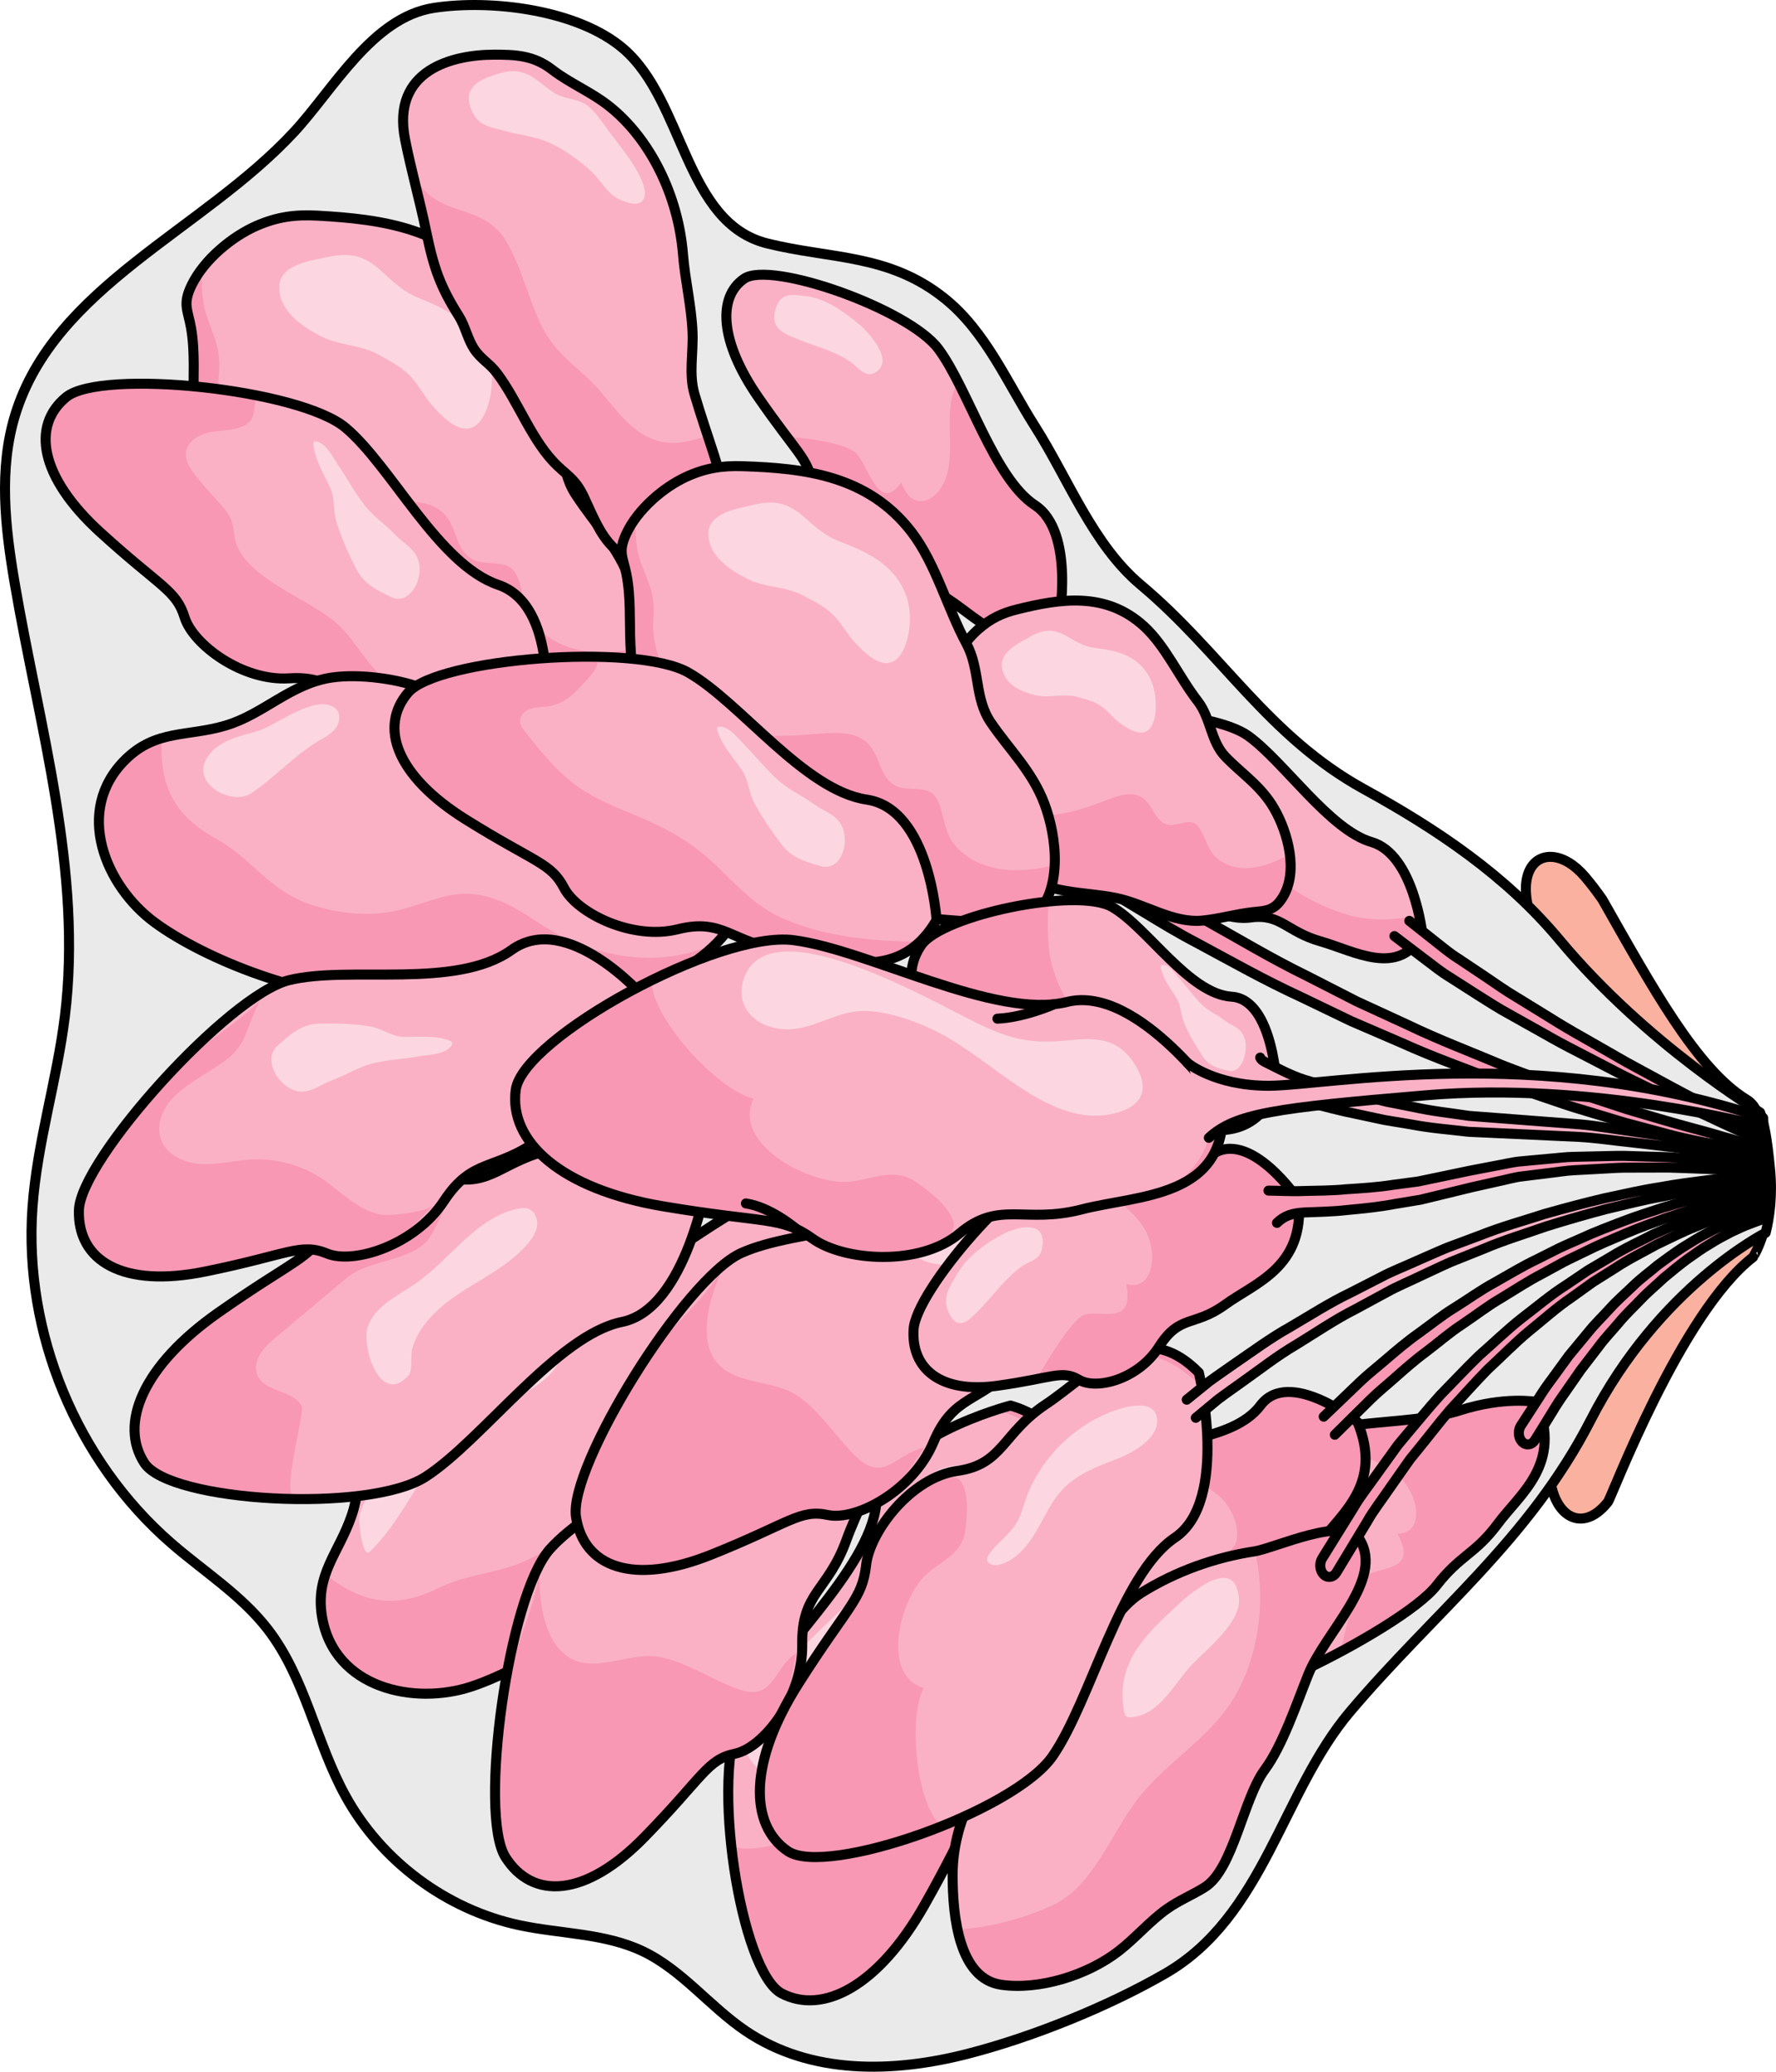 <?xml version="1.0" encoding="utf-8"?>
<!-- Generator: Adobe Illustrator 22.0.0, SVG Export Plug-In . SVG Version: 6.00 Build 0)  -->
<svg version="1.1" id="Layer_1" xmlns="http://www.w3.org/2000/svg" xmlns:xlink="http://www.w3.org/1999/xlink" x="0px" y="0px"
	 width="177.528px" height="207.04px" viewBox="0 0 177.528 207.04" enable-background="new 0 0 177.528 207.04"
	 xml:space="preserve">
<g>
	<g>
		<g>
			<path fill="#FAB1A0" stroke="#000000" stroke-linecap="round" stroke-linejoin="round" stroke-miterlimit="10" d="
				M174.551,109.864c-4.964-3.06-9.439-11.284-14.382-19.98c-0.557-0.791-1.134-1.559-1.748-2.278
				c-4.145-4.847-9.695-0.509-2.197,10.083c7.498,10.591,19.691,14.274,19.691,14.274l0,0
				C175.541,110.643,175.107,110.206,174.551,109.864z"/>
			<path fill="#FAB1A0" stroke="#000000" stroke-linecap="round" stroke-linejoin="round" stroke-miterlimit="10" d="
				M176.265,123.201c0,0-12.06,3.257-18.425,13.955c-6.365,10.697-1.136,18.074,2.895,12.93c0.361-0.463,7.267-18.879,14.504-24.455
				C175.238,125.63,175.796,124.764,176.265,123.201L176.265,123.201z"/>
		</g>
	</g>
	<path fill="#EAEAEA" stroke="#000000" stroke-linecap="round" stroke-linejoin="round" stroke-miterlimit="10" d="M43.355,0.791
		c-6.132,0.946-10.023,8.144-13.949,12.382C20.269,23.035,5.449,28.618,1.513,41.474c-1.652,5.398-0.999,11.211-0.049,16.776
		c2.456,14.391,6.808,28.826,5.021,43.315c-0.792,6.421-2.782,12.671-3.24,19.124c-0.888,12.507,4.405,25.304,13.868,33.529
		c3.264,2.837,7.018,5.191,9.66,8.615c3.749,4.861,4.799,11.262,7.755,16.641c3.581,6.515,10.08,11.353,17.348,12.916
		c4.144,0.891,8.57,0.791,12.394,2.62c3.916,1.872,6.67,5.519,10.264,7.953c6.53,4.424,14.824,4.18,22.175,2.293
		c6.45-1.657,14.009-4.7,19.766-8.024c9.898-5.714,11.633-18.081,18.471-26.167c8.409-9.941,17.942-17.202,24.061-29.152
		c6.845-13.368,17.474-18.704,17.487-18.712c0.385-1.519,0.697-3.698,0.438-6.391c-0.296-3.077-0.608-4.702-0.993-5.64
		c-0.009-0.006-11.255-6.689-20.058-17.252c-5.36-6.432-12.267-11.051-19.536-15.053c-9.605-5.289-14.185-13.595-22.305-20.404
		c-4.806-4.03-7.215-10.546-10.587-15.849c-2.769-4.354-4.91-9.468-9.005-12.766c-5.577-4.491-11.41-3.94-17.74-5.514
		c-8.291-2.062-8.279-14.181-14.379-19.449C57.82,0.989,49.109-0.097,43.355,0.791z"/>
	<g>
		<g>
			<path fill="#FAB1C6" d="M101.011,140.465c0,0-12.743,3.305-13.425,9.873c-0.681,6.565-10.411,15.031-13.514,21.027
				c-3.11,5.989-0.069,25.669,4.055,27.847c4.136,2.176,9.702-0.745,14.267-8.799c4.565-8.051,4.433-9.606,7.272-11.541
				c2.829-1.93,5.63-8.148,4.032-12.485c-1.595-4.336,1.214-5.72,1.721-10.955C105.927,150.197,108.961,142.799,101.011,140.465z"/>
			<path fill="#FCD7E2" d="M86.383,158.748c-3.73,3.549-16.169,14.036-10.381,18.13c1.928,1.359,4.241,0.37,5.267-2.056
				c0.948-2.281,0.046-4.728,0.821-7.02c0.72-2.156,2.792-4.645,4.706-6.277c4.092-3.467,10.765-6.118,11.545-11.516
				c0.326-2.311-0.469-4.043-3.349-3.474c-2.87,0.574-3.544,2.543-4.088,4.651C90.075,154.406,89.299,155.975,86.383,158.748z"/>
			<g>
				<path fill="#F898B4" d="M102.649,166.575c-0.059-0.012-0.118-0.022-0.18-0.024c-1.434-0.058-3.212,1.105-4.377,1.916
					c-2.046,1.421-1.533,3.856-2.144,5.804c-1.078,3.422-6.761,8.444-9.808,5.283c-1.926,2.832-9.967,6.115-13.004,4.939
					c0.341,3.996,1.015,12.625,4.992,14.72c4.136,2.176,9.702-0.745,14.267-8.799c4.565-8.051,4.433-9.606,7.272-11.541
					c0.772-0.525,1.699-1.261,2.128-2.02c0.431-0.764,1.15-1.635,1.455-2.431c0.243-0.635,0.39-1.262,0.58-1.884
					c0.187-0.603,0.346-1.174,0.436-1.77c0.078-0.508,0.055-0.941,0.03-1.44C104.252,168.489,103.664,166.793,102.649,166.575z"/>
				<path fill="#F898B4" d="M101.011,140.465c0,0-0.577,0.153-1.48,0.443c0.532,0.144,1.083,0.304,1.601,0.521
					c2.552,1.064,3.703,2.256,4.769,4.521c0.187,0.397,0.349,0.791,0.493,1.187C106.29,144.226,105.116,141.668,101.011,140.465z"/>
			</g>
			<path fill="none" stroke="#000000" stroke-linecap="round" stroke-linejoin="round" stroke-miterlimit="10" d="M101.011,140.465
				c0,0-12.743,3.305-13.425,9.873c-0.681,6.565-10.411,15.031-13.514,21.027c-3.11,5.989-0.069,25.669,4.055,27.847
				c4.136,2.176,9.702-0.745,14.267-8.799c4.565-8.051,4.433-9.606,7.272-11.541c2.829-1.93,5.63-8.148,4.032-12.485
				c-1.595-4.336,1.214-5.72,1.721-10.955C105.927,150.197,108.961,142.799,101.011,140.465z"/>
		</g>
		<g>
			<path fill="#FAB1C6" d="M79.731,135.569c-1.871,3.752-5.62,5.707-8.061,8.904c-2.219,2.911-3.254,6.84-5.347,9.939
				c-4.053,6.016-13.07,12.084-19.159,14.122c-5.757,1.925-13.779,0.2-14.977-6.973c-0.71-4.235,1.694-6.354,2.972-10.131
				c1.278-3.776,0.319-7.711,2.178-11.433c1.271-2.532,4.104-5.574,6.333-6.955c3.674-2.272,7.658-2.401,11.49-2.744
				c7.092-0.635,13.351-6.651,19.9-10.12C82.932,116.019,82.271,130.477,79.731,135.569z"/>
			<path fill="#F898B4" d="M32.187,161.561c-0.275-1.654-0.073-2.983,0.345-4.219c3.193,2.526,6.536,3.709,11.247,1.387
				c3.565-1.757,6.966-1.381,10.416-3.645c2.061-1.355,4.237-3.634,5.462-5.989c1.677-3.215,1.487-6.467,4.207-8.945
				c2.651-2.415,5.895-2.802,8.76-4.583c4.243-2.643,7.73-6.673,8.544-11.865c0.724,3.795-0.082,9.152-1.436,11.867
				c-1.871,3.752-5.62,5.707-8.061,8.904c-2.219,2.911-3.254,6.84-5.347,9.939c-4.053,6.016-13.07,12.084-19.159,14.122
				C41.407,170.459,33.385,168.734,32.187,161.561z"/>
			<path fill="#FCD7E2" d="M44.599,144.49c2.934-3.37,6.009-3.866,9.255-6.177c2.728-1.941,3.148-4.441,0.008-4.731
				c-2.081-0.185-4.131,1.157-5.916,2.694c-3.421,2.953-6.606,6.446-9.246,10.31c-0.959,1.399-2.487,3.315-2.78,5.032
				c-0.071,0.425,0.286,4.194,1.061,3.445C40.154,151.957,41.742,147.771,44.599,144.49z"/>
			<path fill="none" stroke="#000000" stroke-linecap="round" stroke-linejoin="round" stroke-miterlimit="10" d="M79.731,135.569
				c-1.871,3.752-5.62,5.707-8.061,8.904c-2.219,2.911-3.254,6.84-5.347,9.939c-4.053,6.016-13.07,12.084-19.159,14.122
				c-5.757,1.925-13.779,0.2-14.977-6.973c-0.71-4.235,1.694-6.354,2.972-10.131c1.278-3.776,0.319-7.711,2.178-11.433
				c1.271-2.532,4.104-5.574,6.333-6.955c3.674-2.272,7.658-2.401,11.49-2.744c7.092-0.635,13.351-6.651,19.9-10.12
				C82.932,116.019,82.271,130.477,79.731,135.569z"/>
		</g>
		<g>
			<path fill="#FAB1C6" d="M85.21,136.244c0,0-11.172-2.895-13.532,3.546c-2.368,6.446-12.55,10.378-16.708,15.024
				c-4.162,4.656-7.159,26.489-4.451,30.781c2.723,4.294,8.017,4.036,13.915-2.019c5.913-6.052,6.233-7.73,9.051-8.323
				c2.815-0.587,6.788-5.626,6.704-10.899c-0.084-5.263,2.565-5.303,4.424-10.467C86.474,148.732,90.96,142.594,85.21,136.244z"/>
			<path fill="#F898B4" d="M79.577,165.221c-2.328,1.524-2.185,4.862-5.8,3.586c-2.695-0.957-5.227-2.789-8.036-3.243
				c-3.243-0.515-7.162,2.318-9.875-0.797c-1.802-2.071-2.079-5.938-1.915-8.506c-0.308,4.815-3.039,8.95-3.75,13.824
				c-0.583,4.028-2.16,11.604,0.315,15.51c2.723,4.294,8.017,4.036,13.915-2.019c5.913-6.052,6.233-7.73,9.051-8.323
				C78.103,174.281,78.844,169.211,79.577,165.221z"/>
			<path fill="#FCD7E2" d="M68.697,148.514c0.206-0.085,0.416-0.168,0.631-0.244c1.041-0.361,2.305,0.001,3.411-0.223
				c1.635-0.337,3.402-0.972,4.932-1.624c1.534-0.657,2.236-2.027,2.99-3.505c0.757-1.493-0.632-2.929-1.977-3.38
				c-1.667-0.561-2.56,0.096-3.547,1.296c-0.546,0.658-1.266,1.215-1.845,1.859c-0.621,0.676-1.24,1.364-1.973,1.906
				c-1.303,0.956-2.903,1.652-4.287,2.495c-0.741,0.446-2.117,1.006-2.474,1.912c-0.274,0.711,0.188,0.637,0.74,0.585
				C66.517,149.466,67.592,148.958,68.697,148.514z"/>
			<path fill="none" stroke="#000000" stroke-linecap="round" stroke-linejoin="round" stroke-miterlimit="10" d="M85.21,136.244
				c0,0-11.172-2.895-13.532,3.546c-2.368,6.446-12.55,10.378-16.708,15.024c-4.162,4.656-7.159,26.489-4.451,30.781
				c2.723,4.294,8.017,4.036,13.915-2.019c5.913-6.052,6.233-7.73,9.051-8.323c2.815-0.587,6.788-5.626,6.704-10.899
				c-0.084-5.263,2.565-5.303,4.424-10.467C86.474,148.732,90.96,142.594,85.21,136.244z"/>
		</g>
		<g>
			<path fill="#FAB1C6" d="M61.726,70.128c-0.194,0.171-0.4,0.337-0.628,0.493c-1.351,0.9-2.677,0.478-4.12,0.226
				c-2.484-0.448-4.994-0.468-7.476-0.95c-4.356-0.845-7.827-4.594-11.862-6.542c-4.387-2.122-9.499-3.204-12.992-7.129
				c-3.917-4.401-5.158-9.751-5.293-16.019c-0.053-2.458,0.164-4.989-0.255-7.41c-0.315-1.83-0.875-2.38,0.051-4.292
				c1.272-2.616,4.103-4.894,6.493-5.938c2.096-0.914,3.892-1.133,6.073-1.018c6.47,0.359,13.271,1.228,17.802,7.381
				c2.529,3.447,3.619,8.157,5.595,12.022c1.422,2.801,0.702,5.801,2.399,8.427c1.911,2.957,4.303,5.292,5.528,8.798
				C64.313,61.8,64.774,67.389,61.726,70.128z"/>
			<path fill="#F898B4" d="M24.649,56.226c-3.917-4.401-5.158-9.751-5.293-16.019c-0.053-2.458,0.164-4.989-0.255-7.41
				c-0.315-1.83-0.875-2.38,0.051-4.292c0.252-0.509,0.601-0.992,0.957-1.475c0.065,1.474,0.052,3.017,0.528,4.453
				c0.881,2.671,1.491,3.368,1.217,6.21c-0.439,4.529,2.937,9.442,6.537,11.317c3.08,1.6,7.394,1.377,10.704,1.191
				c1.834-0.102,4.06-0.255,5.4,1.258c1.196,1.364,1.019,3.28,2.559,4.333c1.244,0.856,3.305,0.058,4.285,1.228
				c0.974,1.164,0.817,3.645,1.915,5.13c2.415,3.255,7.008,3.494,10.725,2.55c-0.135,2.112-0.777,4.105-2.252,5.43
				c-0.194,0.171-0.4,0.337-0.628,0.493c-1.351,0.9-2.677,0.478-4.12,0.226c-2.484-0.448-4.994-0.468-7.476-0.95
				c-4.356-0.845-7.827-4.594-11.862-6.542C33.254,61.233,28.141,60.151,24.649,56.226z"/>
			<path fill="none" stroke="#000000" stroke-linecap="round" stroke-linejoin="round" stroke-miterlimit="10" d="M61.726,70.128
				c-0.194,0.171-0.4,0.337-0.628,0.493c-1.351,0.9-2.677,0.478-4.12,0.226c-2.484-0.448-4.994-0.468-7.476-0.95
				c-4.356-0.845-7.827-4.594-11.862-6.542c-4.387-2.122-9.499-3.204-12.992-7.129c-3.917-4.401-5.158-9.751-5.293-16.019
				c-0.053-2.458,0.164-4.989-0.255-7.41c-0.315-1.83-0.875-2.38,0.051-4.292c1.272-2.616,4.103-4.894,6.493-5.938
				c2.096-0.914,3.892-1.133,6.073-1.018c6.47,0.359,13.271,1.228,17.802,7.381c2.529,3.447,3.619,8.157,5.595,12.022
				c1.422,2.801,0.702,5.801,2.399,8.427c1.911,2.957,4.303,5.292,5.528,8.798C64.313,61.8,64.774,67.389,61.726,70.128z"/>
			<path fill="#FCD7E2" d="M37.926,35.487c1.201,0.677,2.386,1.262,3.334,2.374c0.67,0.779,1.165,1.725,1.828,2.512
				c0.852,1.008,2.278,2.525,3.59,2.459c1.317-0.067,1.984-1.681,2.271-2.978c0.799-3.529-0.651-6.355-3.253-8.131
				c-1.21-0.828-2.567-1.426-3.888-1.963c-1.443-0.581-2.433-1.518-3.62-2.612c-1.748-1.618-3.171-1.951-5.462-1.453
				c-1.497,0.323-4.721,0.697-4.804,2.877c-0.093,2.518,2.323,4.057,4.011,4.961C33.876,34.578,35.945,34.369,37.926,35.487z"/>
		</g>
		<g>
			<path fill="#FAB1C6" d="M70.715,117.795c0,0-2.064,13.002-8.536,14.312c-6.469,1.31-13.96,11.808-19.63,15.474
				c-5.662,3.672-25.543,2.538-28.108-1.358c-2.564-3.907-0.192-9.728,7.385-15.047c7.575-5.319,9.135-5.337,10.788-8.348
				c1.649-3.002,7.569-6.388,12.039-5.214c4.47,1.17,5.577-1.759,10.739-2.767C60.555,113.838,67.627,110.106,70.715,117.795z"/>
			<path fill="#FCD7E2" d="M36.783,132.524c0.74-2.032,2.966-3.011,4.744-4.241c3.488-2.413,5.994-6.531,10.13-7.471
				c0.375-0.085,0.776-0.14,1.139-0.011c0.64,0.227,0.97,0.986,0.894,1.661c-0.076,0.674-0.47,1.27-0.907,1.79
				c-1.928,2.294-4.775,3.561-7.245,5.258c-1.848,1.269-3.709,3.046-4.337,5.27c-0.187,0.662,0.071,2.193-0.355,2.666
				C37.98,140.63,36.072,134.478,36.783,132.524z"/>
			<g>
				<path fill="#F898B4" d="M44.569,118.676c0.017,0.058,0.034,0.115,0.041,0.177c0.196,1.422-0.79,3.304-1.486,4.541
					c-1.534,2.739-6.109,2.331-8.448,4.297c-2.358,1.982-4.716,3.964-7.074,5.946c-0.593,0.498-1.197,1.009-1.597,1.672
					c-0.4,0.663-0.567,1.518-0.234,2.217c0.777,1.633,3.52,1.381,4.372,2.977c0.379,0.71-2.219,9.293-0.572,9.274
					c-4.011,0.045-12.663,0.204-15.131-3.553c-2.564-3.907-0.192-9.728,7.385-15.047c7.575-5.319,9.135-5.337,10.788-8.348
					c0.448-0.818,1.092-1.813,1.806-2.313c0.719-0.502,1.517-1.302,2.28-1.682c0.609-0.303,1.219-0.51,1.82-0.758
					c0.582-0.244,1.135-0.458,1.72-0.604c0.499-0.126,0.932-0.146,1.43-0.168C42.509,117.264,44.254,117.687,44.569,118.676z"/>
				<path fill="#F898B4" d="M70.715,117.795c0,0-0.096,0.589-0.299,1.516c-0.194-0.516-0.407-1.049-0.673-1.544
					c-1.305-2.438-2.602-3.469-4.959-4.312c-0.413-0.148-0.821-0.272-1.229-0.376C66.464,112.902,69.123,113.825,70.715,117.795z"/>
			</g>
			<path fill="none" stroke="#000000" stroke-linecap="round" stroke-linejoin="round" stroke-miterlimit="10" d="M70.715,117.795
				c0,0-2.064,13.002-8.536,14.312c-6.469,1.31-13.96,11.808-19.63,15.474c-5.662,3.672-25.543,2.538-28.108-1.358
				c-2.564-3.907-0.192-9.728,7.385-15.047c7.575-5.319,9.135-5.337,10.788-8.348c1.649-3.002,7.569-6.388,12.039-5.214
				c4.47,1.17,5.577-1.759,10.739-2.767C60.555,113.838,67.627,110.106,70.715,117.795z"/>
		</g>
		<g>
			<path fill="#FAB1C6" d="M54.501,71.535c0,0,1.315-11.037-4.694-13.086c-6.005-2.046-10.658-11.835-15.27-15.706
				c-4.615-3.876-24.386-5.904-27.902-3.072c-3.513,2.839-2.68,7.994,3.38,13.518c6.058,5.524,7.585,5.767,8.436,8.503
				c0.84,2.718,5.777,6.402,10.452,6.099c4.688-0.301,5.025,2.284,9.821,3.887C43.529,73.283,49.501,77.419,54.501,71.535z"/>
			<path fill="#F898B4" d="M52.462,73.371c-4.637-0.908-9.269-2.156-13.188-4.845c-2.084-1.43-3.162-3.505-4.752-5.363
				c-1.624-1.897-4.605-3.217-6.727-4.588c-1.855-1.199-3.868-2.617-4.325-4.778c-0.116-0.548-0.123-1.118-0.291-1.652
				c-0.266-0.843-0.904-1.507-1.504-2.156c-0.724-0.784-1.421-1.595-2.088-2.428c-0.554-0.693-1.117-1.507-0.994-2.385
				c0.139-0.986,1.111-1.652,2.075-1.901c0.964-0.249,1.984-0.209,2.949-0.452c2.17-0.546,1.594-1.69,2.028-3.299
				c-3.764-0.78-7.668-1.172-11.512-1.173c-2.22,0-5.643-0.177-7.5,1.324c-3.513,2.839-2.68,7.994,3.38,13.518
				c6.058,5.524,7.585,5.767,8.436,8.503c0.84,2.718,5.777,6.402,10.452,6.099c4.688-0.301,5.025,2.284,9.821,3.887
				C42.889,73.076,47.934,76.357,52.462,73.371z"/>
			<path fill="#FCD7E2" d="M32.749,48.205c0.1,0.202,0.193,0.403,0.288,0.611c0.444,0.997,0.26,2.253,0.587,3.322
				c0.484,1.582,1.251,3.281,2.007,4.754c0.763,1.471,2.057,2.097,3.456,2.774c1.409,0.679,2.537-0.743,2.786-2.06
				c0.314-1.659-0.372-2.513-1.551-3.424c-0.657-0.51-1.227-1.189-1.869-1.727c-0.669-0.577-1.358-1.153-1.916-1.848
				c-1.006-1.24-1.803-2.767-2.708-4.088c-0.486-0.706-1.143-2.029-1.984-2.338c-0.672-0.248-0.546,0.205-0.437,0.752
				C31.651,46.117,32.231,47.14,32.749,48.205z"/>
			<path fill="none" stroke="#000000" stroke-linecap="round" stroke-linejoin="round" stroke-miterlimit="10" d="M54.501,71.535
				c0,0,1.315-11.037-4.694-13.086c-6.005-2.046-10.658-11.835-15.27-15.706c-4.615-3.876-24.386-5.904-27.902-3.072
				c-3.513,2.839-2.68,7.994,3.38,13.518c6.058,5.524,7.585,5.767,8.436,8.503c0.84,2.718,5.777,6.402,10.452,6.099
				c4.688-0.301,5.025,2.284,9.821,3.887C43.529,73.283,49.501,77.419,54.501,71.535z"/>
		</g>
		<g>
			<path fill="#FAB1C6" d="M61.147,99.84c-4.145,0.629-7.902-1.312-11.921-1.469c-3.658-0.14-7.466,1.275-11.205,1.347
				c-7.253,0.147-17.404-3.736-22.574-7.543c-4.887-3.601-8.093-11.154-2.916-16.261c3.055-3.017,6.171-2.271,9.996-3.399
				c3.823-1.128,6.49-4.176,10.604-4.798c2.802-0.418,6.92,0.148,9.332,1.177c3.972,1.697,6.37,4.882,8.855,7.818
				c4.6,5.434,13.122,7.092,19.728,10.452C78.978,91.208,66.773,98.988,61.147,99.84z"/>
			<path fill="#F898B4" d="M12.53,75.914c1.194-1.177,2.398-1.776,3.649-2.145c-0.229,4.065,0.728,7.479,5.337,9.996
				c3.488,1.904,5.138,4.903,8.975,6.421c2.294,0.906,5.41,1.374,8.041,1.02c3.594-0.479,6.145-2.505,9.736-1.706
				c3.5,0.778,5.684,3.209,8.789,4.527c4.603,1.949,9.906,2.482,14.62,0.16c-2.688,2.776-7.532,5.199-10.531,5.654
				c-4.145,0.629-7.902-1.312-11.921-1.469c-3.658-0.14-7.466,1.275-11.205,1.347c-7.253,0.147-17.404-3.736-22.574-7.543
				C10.559,88.574,7.353,81.021,12.53,75.914z"/>
			<path fill="#FCD7E2" d="M22.276,74.265c0.167-0.095,0.338-0.181,0.512-0.259c0.972-0.437,2.025-0.655,3.044-0.97
				c1.772-0.547,5.609-3.653,7.6-2.324c0.623,0.416,0.595,1.395,0.163,2.006c-0.432,0.612-1.133,0.961-1.776,1.344
				c-2.437,1.45-4.347,3.646-6.709,5.217c-1.808,1.203-5.641-0.708-4.616-3.156C20.831,75.316,21.506,74.701,22.276,74.265z"/>
			<path fill="none" stroke="#000000" stroke-linecap="round" stroke-linejoin="round" stroke-miterlimit="10" d="M61.147,99.84
				c-4.145,0.629-7.902-1.312-11.921-1.469c-3.658-0.14-7.466,1.275-11.205,1.347c-7.253,0.147-17.404-3.736-22.574-7.543
				c-4.887-3.601-8.093-11.154-2.916-16.261c3.055-3.017,6.171-2.271,9.996-3.399c3.823-1.128,6.49-4.176,10.604-4.798
				c2.802-0.418,6.92,0.148,9.332,1.177c3.972,1.697,6.37,4.882,8.855,7.818c4.6,5.434,13.122,7.092,19.728,10.452
				C78.978,91.208,66.773,98.988,61.147,99.84z"/>
		</g>
		<g>
			<path fill="#FAB1C6" d="M64.325,99.606c0,0-7.611-8.675-13.185-4.675c-5.583,3.999-16.214,1.526-22.265,3.031
				c-6.06,1.51-20.813,17.882-20.986,22.953c-0.163,5.082,4.361,7.845,12.643,6.154c8.293-1.68,9.501-2.889,12.165-1.794
				c2.658,1.097,8.777-0.837,11.672-5.245c2.89-4.4,5.102-2.943,9.543-6.169C58.35,110.644,65.511,108.091,64.325,99.606z"/>
			<path fill="#F898B4" d="M43.376,120.403c-0.703,0.712-4.382,1.166-5.383,0.971c-2.424-0.474-4.223-2.657-6.272-3.873
				c-1.982-1.177-4.317-1.75-6.618-1.624c-1.664,0.091-3.308,0.537-4.973,0.453c-1.664-0.084-3.462-0.877-4.034-2.442
				c-0.452-1.235-0.016-2.656,0.788-3.698s1.927-1.781,3.029-2.5c1.84-1.201,3.482-1.951,4.437-3.827
				c0.389-0.764,1.807-5.276,2.874-5.276c-2.962,3.809-7.545,5.693-10.873,9.324c-2.747,3.003-8.31,8.382-8.459,13.004
				c-0.163,5.082,4.361,7.845,12.643,6.154c8.293-1.68,9.501-2.889,12.165-1.794C37.063,127.067,40.526,123.292,43.376,120.403z"/>
			<path fill="#FCD7E2" d="M40.953,103.622c-0.222,0.004-0.449,0.005-0.677-0.003c-1.101-0.043-2.147-0.841-3.258-1.035
				c-1.645-0.281-3.522-0.334-5.185-0.284c-1.668,0.053-2.821,1.073-4.061,2.175c-1.249,1.114-0.478,2.958,0.61,3.868
				c1.348,1.13,2.419,0.844,3.775,0.085c0.748-0.414,1.622-0.671,2.396-1.059c0.825-0.403,1.651-0.818,2.532-1.056
				c1.562-0.416,3.306-0.48,4.902-0.762c0.853-0.145,2.338-0.165,3-0.879c0.514-0.562,0.057-0.662-0.476-0.814
				C43.329,103.53,42.143,103.612,40.953,103.622z"/>
			<path fill="none" stroke="#000000" stroke-linecap="round" stroke-linejoin="round" stroke-miterlimit="10" d="M64.325,99.606
				c0,0-7.611-8.675-13.185-4.675c-5.583,3.999-16.214,1.526-22.265,3.031c-6.06,1.51-20.813,17.882-20.986,22.953
				c-0.163,5.082,4.361,7.845,12.643,6.154c8.293-1.68,9.501-2.889,12.165-1.794c2.658,1.097,8.777-0.837,11.672-5.245
				c2.89-4.4,5.102-2.943,9.543-6.169C58.35,110.644,65.511,108.091,64.325,99.606z"/>
		</g>
		<g>
			<path fill="#FAB1C6" d="M105.824,62.214c0,0,1.7-9.06-2.381-11.732c-4.084-2.676-6.667-11.627-9.64-15.616
				c-2.973-3.989-16.743-8.837-19.413-7.019c-2.674,1.821-2.454,6.286,1.423,11.884c3.876,5.598,4.932,6.052,5.334,8.478
				c0.399,2.424,3.616,6.303,6.932,6.793c3.317,0.488,3.368,2.713,6.639,4.827C97.98,61.937,101.891,66.357,105.824,62.214z"/>
			<path fill="#FCD7E2" d="M79.617,33.849c-1.148-0.476-2.595-1.008-2.143-2.774c0.505-1.981,1.721-1.598,3.066-1.48
				c1.858,0.165,3.851,1.557,5.413,2.881c1.081,0.917,3.675,3.929,1.262,4.864c-0.809,0.315-1.511-0.72-2.258-1.221
				C83.263,34.986,81.404,34.595,79.617,33.849z"/>
			<path fill="#F898B4" d="M84.883,53.522c-0.944-1.005-1.996-2.156-2.986-3.369c-0.384-0.691-0.655-1.359-0.749-1.944
				c-0.279-1.671-0.896-2.443-2.507-4.582c1.443,0.104,5.879,0.59,6.915,1.649c1.347,1.373,2.297,6.123,4.536,2.913
				c1.048,3.075,3.569,2.001,4.438-0.37c1.064-2.904-0.379-7.15,1.229-9.64c2.249,4.382,4.517,10.229,7.686,12.304
				c4.081,2.672,2.381,11.732,2.381,11.732c-3.934,4.142-7.845-0.277-11.106-2.386c-3.271-2.114-3.321-4.339-6.639-4.827
				C86.966,54.834,85.87,54.268,84.883,53.522z"/>
			<path fill="none" stroke="#000000" stroke-linecap="round" stroke-linejoin="round" stroke-miterlimit="10" d="M105.824,62.214
				c0,0,1.7-9.06-2.381-11.732c-4.084-2.676-6.667-11.627-9.64-15.616c-2.973-3.989-16.743-8.837-19.413-7.019
				c-2.674,1.821-2.454,6.286,1.423,11.884c3.876,5.598,4.932,6.052,5.334,8.478c0.399,2.424,3.616,6.303,6.932,6.793
				c3.317,0.488,3.368,2.713,6.639,4.827C97.98,61.937,101.891,66.357,105.824,62.214z"/>
		</g>
		<g>
			<path fill="#FAB1C6" d="M153.606,140.106c0,0-3.196-0.599-7.708,0.855c-4.514,1.452-12.376,0.874-16.065,2.852
				c-3.687,1.978-10.001,16.354-9.048,20.195c0.957,3.85,4.524,5.296,9.643,2.868c5.123-2.427,10.817-5.397,13.176-8.437
				c2.359-3.041,3.852-3.11,6.112-6.154C151.97,149.247,156.168,146.327,153.606,140.106z"/>
			<path fill="#FCD7E2" d="M126.469,160.144c-0.582,1.17-1.265,2.673-2.577,1.464c-1.475-1.354-0.951-2.64-0.616-4.183
				c0.465-2.126,1.924-3.941,3.252-5.274c0.919-0.926,3.767-2.83,4.07,0.371c0.103,1.078-0.841,1.505-1.371,2.194
				C128.026,156.282,127.382,158.322,126.469,160.144z"/>
			<path fill="#F898B4" d="M134.017,165.034c0.343-1.662,1.525-6.701,2.551-7.518c1.326-1.06,5.25-0.364,3.119-4.234
				c2.618-0.057,2.225-3.439,0.508-5.37c-2.102-2.365-5.716-2.288-7.393-5.136c3.867-0.974,9.595-0.685,13.096-1.815
				c4.512-1.454,7.708-0.855,7.708-0.855c2.562,6.221-1.636,9.141-3.889,12.179c-2.26,3.044-3.42,3.402-6.112,6.154
				C141.458,160.633,135.996,163.953,134.017,165.034z"/>
			<path fill="none" stroke="#000000" stroke-linecap="round" stroke-linejoin="round" stroke-miterlimit="10" d="M153.606,140.106
				c0,0-3.196-0.599-7.708,0.855c-4.514,1.452-12.376,0.874-16.065,2.852c-3.687,1.978-10.001,16.354-9.048,20.195
				c0.957,3.85,4.524,5.296,9.643,2.868c5.123-2.427,11.388-6.132,13.176-8.437c2.359-3.041,3.852-3.11,6.112-6.154
				C151.97,149.247,156.168,146.327,153.606,140.106z"/>
		</g>
		<g>
			<path fill="#FAB1C6" d="M135.698,142.118c0,0-6.854-5.462-9.699-1.67c-2.847,3.792-10.383,3.421-14.07,5.403
				c-3.685,1.982-9.983,16.365-9.026,20.205c0.961,3.849,4.53,5.291,9.646,2.857c5.12-2.432,5.668-3.503,7.657-3.051
				c1.988,0.452,5.629-1.859,6.61-5.58c0.981-3.722,2.749-2.935,5.005-5.981C134.072,151.261,138.267,148.336,135.698,142.118z"/>
			<path fill="#FCD7E2" d="M108.583,162.186c-0.581,1.171-1.262,2.674-2.575,1.467c-1.476-1.352-0.954-2.639-0.62-4.182
				c0.462-2.126,1.92-3.943,3.246-5.278c0.918-0.927,3.764-2.834,4.07,0.366c0.104,1.078-0.84,1.506-1.369,2.196
				C110.137,158.322,109.494,160.363,108.583,162.186z"/>
			<path fill="#F898B4" d="M125.076,163.486c-0.963,0.729-2.062,1.529-3.199,2.233c-0.614,0.191-1.189,0.253-1.67,0.143
				c-1.372-0.31-2.092,0.122-4.07,1.205c0.341-1.663,1.518-6.703,2.543-7.521c1.325-1.062,5.249-0.37,3.114-4.237
				c2.618-0.06,2.221-3.442,0.502-5.37c-2.104-2.363-5.719-2.281-7.399-5.128c3.866-0.978,8.896-1.419,11.102-4.363
				c2.845-3.792,9.699,1.67,9.699,1.67c2.569,6.218-1.626,9.143-3.876,12.184c-2.257,3.046-4.025,2.259-5.005,5.981
				C126.484,161.533,125.844,162.607,125.076,163.486z"/>
			<path fill="none" stroke="#000000" stroke-linecap="round" stroke-linejoin="round" stroke-miterlimit="10" d="M135.698,142.118
				c0,0-6.854-5.462-9.699-1.67c-2.847,3.792-10.383,3.421-14.07,5.403c-3.685,1.982-9.983,16.365-9.026,20.205
				c0.961,3.849,4.53,5.291,9.646,2.857c5.12-2.432,5.668-3.503,7.657-3.051c1.988,0.452,5.629-1.859,6.61-5.58
				c0.981-3.722,2.749-2.935,5.005-5.981C134.072,151.261,138.267,148.336,135.698,142.118z"/>
		</g>
		<g>
			<path fill="#FAB1C6" d="M142.177,93.323c0,0-0.869-7.951-5.075-9.169c-4.21-1.22-8.742-8.028-12.333-10.614
				c-3.59-2.586-16.708-3.23-18.542-1.062c-1.835,2.172-0.496,5.831,4.288,9.532c4.783,3.701,5.81,3.819,6.782,5.737
				c0.969,1.917,4.741,4.351,7.725,3.944c2.985-0.41,3.602,1.427,6.966,2.381C135.344,95.022,139.854,97.735,142.177,93.323z"/>
			<path fill="#FCD7E2" d="M112.28,76.183c-1.112-0.113-2.496-0.2-2.562-1.78c-0.075-1.772,1.071-1.752,2.262-1.985
				c1.644-0.32,3.72,0.347,5.408,1.064c1.168,0.497,4.18,2.363,2.341,3.734c-0.616,0.461-1.488-0.227-2.261-0.46
				C115.715,76.231,114.012,76.364,112.28,76.183z"/>
			<path fill="#F898B4" d="M134.577,91.383c-3.089-0.942-5.832-2.563-7.983-4.718c-0.51-0.069-1.06-0.415-1.59-1.135
				c-1.103,3.22-3.146-0.496-4.66-1.307c-1.166-0.626-5.115,0.06-6.385,0.329c1.94,1.382,2.67,1.873,3.341,3.193
				c0.232,0.463,0.638,0.952,1.147,1.432c1.166,0.765,2.369,1.464,3.442,2.067c1.043,0.378,2.133,0.578,3.136,0.444
				c2.985-0.41,3.602,1.427,6.966,2.381c3.355,0.951,7.865,3.664,10.188-0.748c0,0-0.087-0.791-0.337-1.911
				C139.415,92.046,136.744,92.044,134.577,91.383z"/>
			<path fill="none" stroke="#000000" stroke-linecap="round" stroke-linejoin="round" stroke-miterlimit="10" d="M142.177,93.323
				c0,0-0.869-7.951-5.075-9.169c-4.21-1.22-8.742-8.028-12.333-10.614c-3.59-2.586-16.708-3.23-18.542-1.062
				c-1.835,2.172-0.496,5.831,4.288,9.532c4.783,3.701,5.81,3.819,6.782,5.737c0.969,1.917,4.741,4.351,7.725,3.944
				c2.985-0.41,3.602,1.427,6.966,2.381C135.344,95.022,139.854,97.735,142.177,93.323z"/>
		</g>
		<path fill="#F898B4" stroke="#000000" stroke-linecap="round" stroke-linejoin="round" stroke-miterlimit="10" d="
			M176.464,114.833c-0.71-0.215-2.281-0.686-4.563-1.328c-1.585-0.48-3.524-0.945-5.73-1.607c-1.102-0.325-2.275-0.67-3.513-1.035
			c-1.231-0.404-2.524-0.83-3.874-1.274c-1.352-0.424-2.745-0.944-4.188-1.481c-1.441-0.542-2.938-1.064-4.462-1.67
			c-3.03-1.287-6.262-2.492-9.52-4.063c-1.637-0.753-3.301-1.519-4.986-2.294c-1.661-0.85-3.344-1.709-5.04-2.576
			c-3.415-1.659-6.772-3.683-10.171-5.573c-1.709-0.923-3.371-1.972-5.027-3.017c-1.658-1.036-3.31-2.07-4.947-3.096
			c-1.656-0.982-3.213-2.166-4.792-3.232c-1.571-1.089-3.122-2.166-4.647-3.224c-1.543-1.021-2.982-2.199-4.418-3.288
			c-1.432-1.101-2.832-2.177-4.195-3.225c-2.765-2.016-5.222-4.236-7.543-6.178c-1.156-0.979-2.265-1.918-3.319-2.813
			c-0.525-0.446-1.038-0.882-1.538-1.304c-0.494-0.432-0.953-0.89-1.408-1.312c-1.814-1.709-3.396-3.199-4.697-4.426
			c-2.604-2.453-4.092-3.854-4.092-3.854l-0.055-0.052l-0.011-0.009c-0.605-0.56-1.453-0.391-1.893,0.376
			c-0.44,0.768-0.309,1.843,0.297,2.402c0,0,1.514,1.398,4.164,3.849c1.326,1.225,2.935,2.711,4.779,4.417
			c0.465,0.422,0.933,0.877,1.435,1.309c0.506,0.42,1.029,0.854,1.565,1.3c1.072,0.89,2.197,1.827,3.373,2.803
			c2.36,1.933,4.857,4.145,7.664,6.149c1.388,1.033,2.814,2.094,4.271,3.179c1.464,1.07,2.928,2.231,4.498,3.231
			c1.554,1.038,3.13,2.095,4.729,3.164c1.607,1.045,3.191,2.207,4.872,3.167c1.663,1.002,3.343,2.012,5.026,3.025
			c1.681,1.022,3.369,2.045,5.103,2.942c3.445,1.851,6.865,3.781,10.329,5.37c1.722,0.829,3.429,1.65,5.115,2.463
			c1.709,0.736,3.396,1.465,5.056,2.18c3.301,1.497,6.574,2.626,9.64,3.842c1.541,0.568,3.058,1.057,4.515,1.564
			c1.458,0.503,2.866,0.989,4.233,1.381c1.365,0.412,2.67,0.807,3.913,1.183c1.25,0.334,2.436,0.651,3.551,0.949
			c2.223,0.626,4.193,0.988,5.808,1.303c2.37,0.388,3.995,0.483,4.709,0.508C176.473,114.915,176.469,114.875,176.464,114.833z"/>
		<g>
			<path fill="#FAB1C6" d="M128.218,89.673c-0.104,0.163-0.216,0.324-0.341,0.482c-0.756,0.922-1.683,0.889-2.664,1.002
				c-1.69,0.186-3.336,0.684-5.029,0.844c-2.972,0.281-5.78-1.703-8.698-2.276c-3.176-0.631-6.676-0.365-9.523-2.471
				c-3.19-2.362-4.769-5.95-5.752-10.426c-0.385-1.753-0.606-3.614-1.227-5.269c-0.469-1.251-0.912-1.531-0.579-3.093
				c0.456-2.139,1.985-4.353,3.399-5.59c1.243-1.084,2.387-1.608,3.832-1.97c4.284-1.062,8.861-1.826,12.707,1.669
				c2.147,1.959,3.533,5.119,5.378,7.492c1.331,1.722,1.288,4.023,2.775,5.563c1.674,1.734,3.572,2.923,4.875,5.19
				C128.72,83.166,129.82,87.086,128.218,89.673z"/>
			<path fill="#F898B4" d="M101.962,87.254c-3.19-2.362-4.769-5.95-5.752-10.426c-0.385-1.753-0.606-3.614-1.227-5.269
				c-0.469-1.251-0.912-1.531-0.579-3.093c0.091-0.418,0.252-0.836,0.415-1.256c0.252,1.046,0.466,2.157,0.98,3.09
				c0.959,1.74,1.459,2.116,1.685,4.212c0.36,3.343,3.271,6.182,5.896,6.793c2.244,0.521,5.036-0.52,7.177-1.327
				c1.185-0.447,2.62-1.012,3.713-0.197c0.979,0.735,1.135,2.146,2.294,2.588c0.937,0.362,2.171-0.633,2.979,0.009
				c0.805,0.636,1.057,2.451,1.987,3.293c2.046,1.845,5.087,1.079,7.385-0.356c0.212,1.544,0.077,3.105-0.698,4.358
				c-0.104,0.163-0.216,0.324-0.341,0.482c-0.756,0.922-1.683,0.889-2.664,1.002c-1.69,0.186-3.336,0.684-5.029,0.844
				c-2.972,0.281-5.78-1.703-8.698-2.276C108.31,89.094,104.81,89.36,101.962,87.254z"/>
			<path fill="none" stroke="#000000" stroke-linecap="round" stroke-linejoin="round" stroke-miterlimit="10" d="M128.218,89.673
				c-0.104,0.163-0.216,0.324-0.341,0.482c-0.756,0.922-1.683,0.889-2.664,1.002c-1.69,0.186-3.336,0.684-5.029,0.844
				c-2.972,0.281-5.78-1.703-8.698-2.276c-3.176-0.631-6.676-0.365-9.523-2.471c-3.19-2.362-4.769-5.95-5.752-10.426
				c-0.385-1.753-0.606-3.614-1.227-5.269c-0.469-1.251-0.912-1.531-0.579-3.093c0.456-2.139,1.985-4.353,3.399-5.59
				c1.243-1.084,2.387-1.608,3.832-1.97c4.284-1.062,8.861-1.826,12.707,1.669c2.147,1.959,3.533,5.119,5.378,7.492
				c1.331,1.722,1.288,4.023,2.775,5.563c1.674,1.734,3.572,2.923,4.875,5.19C128.72,83.166,129.82,87.086,128.218,89.673z"/>
			<path fill="#FCD7E2" d="M107.69,69.651c0.882,0.24,1.742,0.419,2.522,1.025c0.548,0.422,1.008,1.001,1.554,1.43
				c0.702,0.551,1.853,1.35,2.703,1.034c0.852-0.316,1.058-1.611,1.059-2.601c0.02-2.7-1.335-4.433-3.291-5.177
				c-0.91-0.347-1.883-0.501-2.824-0.616c-1.027-0.123-1.81-0.595-2.741-1.138c-1.376-0.806-2.354-0.755-3.782,0.071
				c-0.936,0.537-2.992,1.463-2.735,3.047c0.299,1.825,2.101,2.438,3.335,2.744C104.909,69.824,106.233,69.251,107.69,69.651z"/>
		</g>
		<g>
			<path fill="#FAB1C6" d="M61.301,54.71c-1.372-1.337-2.066-3.21-2.923-5.025c-0.803-1.694-1.431-1.979-2.622-3.099
				c-2.571-2.419-3.906-6.406-6.082-9.294c-0.752-1-1.632-1.402-2.308-2.459c-0.635-0.992-0.864-2.229-1.497-3.237
				c-1.864-2.954-2.511-4.793-3.277-8.499c-0.63-3.072-1.496-6.085-2.102-9.162c-1.388-6.987,4.8-8.465,8.888-8.472
				c2.103,0,3.943,0.049,5.809,1.493c1.833,1.41,3.886,2.209,5.716,3.665c4.067,3.226,6.89,8.888,7.367,14.783
				c0.208,2.613,0.851,5.185,0.955,7.808c0.088,2.063-0.392,4.149,0.196,6.173c1.226,4.192,2.834,8.092,3.646,12.516
				C74.569,60.071,64.442,57.768,61.301,54.71z"/>
			<path fill="#F898B4" d="M73.329,53.55c0.349-3.215-1.475-7.361-2.363-10.061c-1.983,0.606-3.646,1.164-5.689,0.408
				c-2.158-0.796-3.611-2.818-5.173-4.681c-1.881-2.252-4.355-3.558-5.816-6.367c-1.433-2.751-2.089-6.033-3.66-8.693
				c-2.258-3.822-6.378-2.398-8.753-5.809c1.439,4.768,1.378,9.089,3.995,13.247c0.633,1.008,0.862,2.245,1.497,3.237
				c0.676,1.057,1.556,1.459,2.308,2.459c2.176,2.888,3.511,6.875,6.082,9.294c1.191,1.12,1.819,1.404,2.622,3.099
				c0.856,1.815,1.551,3.688,2.923,5.025c2.517,2.445,8.488,4.453,10.959,1.524C72.896,55.484,73.22,54.563,73.329,53.55z"/>
			<path fill="#FCD7E2" d="M61.348,19.596c0.157,0.115,0.32,0.217,0.493,0.296c0.637,0.289,2.027,0.882,2.485,0.011
				c0.82-1.571-2.503-5.497-3.276-6.53c-0.696-0.932-1.576-2.316-2.476-2.919c-0.907-0.614-2.08-0.535-3.035-1.084
				c-0.924-0.529-1.72-1.39-2.661-1.863C51.78,6.955,50.797,7.053,49.7,7.401c-1.236,0.393-3.33,1.055-2.732,3.128
				c0.587,2.043,1.923,2.121,3.404,2.535c1.521,0.427,3.153,0.555,4.632,1.232c1.391,0.64,2.964,1.755,4.16,2.892
				C59.944,17.93,60.525,18.981,61.348,19.596z"/>
			<path fill="none" stroke="#000000" stroke-linecap="round" stroke-linejoin="round" stroke-miterlimit="10" d="M61.301,54.71
				c-1.372-1.337-2.066-3.21-2.923-5.025c-0.803-1.694-1.431-1.979-2.622-3.099c-2.571-2.419-3.906-6.406-6.082-9.294
				c-0.752-1-1.632-1.402-2.308-2.459c-0.635-0.992-0.864-2.229-1.497-3.237c-1.864-2.954-2.511-4.793-3.277-8.499
				c-0.63-3.072-1.496-6.085-2.102-9.162c-1.388-6.987,4.8-8.465,8.888-8.472c2.103,0,3.943,0.049,5.809,1.493
				c1.833,1.41,3.886,2.209,5.716,3.665c4.067,3.226,6.89,8.888,7.367,14.783c0.208,2.613,0.851,5.185,0.955,7.808
				c0.088,2.063-0.392,4.149,0.196,6.173c1.226,4.192,2.834,8.092,3.646,12.516C74.569,60.071,64.442,57.768,61.301,54.71z"/>
		</g>
		<g>
			<path fill="#FAB1C6" d="M135.918,153.863c2.464,4.026-3.441,9.218-5.154,13.507c-1.185,2.964-2.575,7.096-4.335,9.48
				c-2.16,2.924-3.15,9.949-5.989,11.745c-1.228,0.777-2.573,1.316-3.769,2.159c-1.703,1.197-3.177,2.938-4.842,4.226
				c-3.184,2.466-8.02,3.918-11.768,3.368c-4.168-0.625-4.844-6.713-4.837-10.991c0.003-5.336,2.708-9.93,5.749-13.301
				c2.428-2.696,4.788-5.493,7.218-8.185c1.912-2.12,3.571-5.232,5.874-6.673c3.471-2.179,7.459-3.574,11.299-4.154
				C127.435,154.73,134.415,151.403,135.918,153.863z"/>
			<path fill="#F898B4" d="M100.062,198.348c-2.529-0.383-3.771-2.773-4.355-5.551c3.305-0.089,7.005-1.248,9.443-2.363
				c4.403-2.016,5.948-7.65,9.18-11.388c2.592-3.005,5.9-5.026,8.323-8.331c2.941-4.007,4.089-10.394,2.774-15.684
				c2.082-0.316,9.001-3.602,10.491-1.169c2.464,4.026-3.441,9.218-5.154,13.507c-1.185,2.964-2.575,7.096-4.335,9.48
				c-2.16,2.924-3.15,9.949-5.989,11.745c-1.228,0.777-2.573,1.316-3.769,2.159c-1.703,1.197-3.177,2.938-4.842,4.226
				C108.646,197.446,103.81,198.898,100.062,198.348z"/>
			<path fill="#FCD7E2" d="M123.845,159.738c0.211,2.399-3.19,5.052-4.652,6.569c-1.829,1.898-3.218,5.057-6.108,5.31
				c-0.161,0.014-0.336,0.017-0.47-0.074c-0.165-0.111-0.219-0.325-0.254-0.521c-0.866-4.814,2.092-7.592,5.316-10.577
				C119.252,158.987,123.467,155.452,123.845,159.738z"/>
			<path fill="none" stroke="#000000" stroke-linecap="round" stroke-linejoin="round" stroke-miterlimit="10" d="M135.918,153.863
				c2.464,4.026-3.441,9.218-5.154,13.507c-1.185,2.964-2.575,7.096-4.335,9.48c-2.16,2.924-3.15,9.949-5.989,11.745
				c-1.228,0.777-2.573,1.316-3.769,2.159c-1.703,1.197-3.177,2.938-4.842,4.226c-3.184,2.466-8.02,3.918-11.768,3.368
				c-4.168-0.625-4.844-6.713-4.837-10.991c0.003-5.336,2.708-9.93,5.749-13.301c2.428-2.696,4.788-5.493,7.218-8.185
				c1.912-2.12,3.571-5.232,5.874-6.673c3.471-2.179,7.459-3.574,11.299-4.154C127.435,154.73,134.415,151.403,135.918,153.863z"/>
		</g>
		<g>
			<path fill="#FAB1C6" d="M103.413,91.577c-0.178,0.165-0.369,0.325-0.579,0.476c-1.25,0.873-2.503,0.504-3.863,0.297
				c-2.341-0.369-4.698-0.336-7.038-0.737c-4.107-0.704-7.444-4.151-11.272-5.896c-4.163-1.901-8.985-2.812-12.345-6.424
				c-3.768-4.051-5.044-9.048-5.301-14.93c-0.101-2.306,0.05-4.687-0.393-6.952c-0.333-1.712-0.871-2.216-0.041-4.031
				c1.14-2.482,3.75-4.68,5.973-5.709c1.949-0.902,3.631-1.145,5.681-1.081c6.082,0.203,12.485,0.878,16.867,6.562
				c2.446,3.183,3.567,7.583,5.501,11.171c1.393,2.6,0.779,5.432,2.427,7.862c1.856,2.736,4.149,4.879,5.372,8.146
				C105.67,83.705,106.218,88.943,103.413,91.577z"/>
			<path fill="#F898B4" d="M68.315,79.293c-3.768-4.051-5.044-9.048-5.301-14.93c-0.101-2.306,0.05-4.687-0.393-6.952
				c-0.333-1.712-0.871-2.216-0.041-4.031c0.226-0.483,0.544-0.944,0.868-1.405c0.091,1.382,0.111,2.832,0.588,4.17
				c0.883,2.49,1.469,3.132,1.271,5.805c-0.318,4.261,2.953,8.804,6.372,10.489c2.925,1.438,6.97,1.14,10.075,0.897
				c1.719-0.134,3.806-0.323,5.096,1.069c1.151,1.256,1.024,3.058,2.492,4.015c1.186,0.778,3.104-0.014,4.048,1.064
				c0.939,1.073,0.842,3.405,1.904,4.777c2.334,3.006,6.652,3.135,10.122,2.173c-0.083,1.986-0.645,3.87-2.002,5.144
				c-0.178,0.165-0.369,0.325-0.579,0.476c-1.25,0.873-2.503,0.504-3.863,0.297c-2.341-0.369-4.698-0.336-7.038-0.737
				c-4.107-0.704-7.444-4.151-11.272-5.896C76.498,83.816,71.675,82.905,68.315,79.293z"/>
			<path fill="none" stroke="#000000" stroke-linecap="round" stroke-linejoin="round" stroke-miterlimit="10" d="M103.413,91.577
				c-0.178,0.165-0.369,0.325-0.579,0.476c-1.25,0.873-2.503,0.504-3.863,0.297c-2.341-0.369-4.698-0.336-7.038-0.737
				c-4.107-0.704-7.444-4.151-11.272-5.896c-4.163-1.901-8.985-2.812-12.345-6.424c-3.768-4.051-5.044-9.048-5.301-14.93
				c-0.101-2.306,0.05-4.687-0.393-6.952c-0.333-1.712-0.871-2.216-0.041-4.031c1.14-2.482,3.75-4.68,5.973-5.709
				c1.949-0.902,3.631-1.145,5.681-1.081c6.082,0.203,12.485,0.878,16.867,6.562c2.446,3.183,3.567,7.583,5.501,11.171
				c1.393,2.6,0.779,5.432,2.427,7.862c1.856,2.736,4.149,4.879,5.372,8.146C105.67,83.705,106.218,88.943,103.413,91.577z"/>
			<path fill="#FCD7E2" d="M80.351,59.547c1.141,0.611,2.266,1.136,3.179,2.16c0.645,0.717,1.129,1.595,1.768,2.32
				c0.82,0.929,2.191,2.324,3.421,2.235c1.235-0.09,1.828-1.619,2.071-2.843c0.677-3.33-0.743-5.953-3.223-7.566
				c-1.154-0.752-2.439-1.286-3.691-1.763c-1.367-0.515-2.315-1.375-3.452-2.377c-1.675-1.483-3.017-1.766-5.158-1.251
				c-1.398,0.334-4.418,0.752-4.451,2.801c-0.035,2.366,2.265,3.761,3.869,4.575C76.53,58.777,78.469,58.538,80.351,59.547z"/>
		</g>
		<g>
			<path fill="#FAB1C6" d="M127.644,108.856c0,0-0.288-8.984-4.54-9.25c-4.256-0.273-8.419-6.941-11.931-8.961
				c-3.51-2.021-17.023,0.802-19.084,3.813c-2.061,3.019-0.955,6.897,3.705,9.889c4.662,2.996,5.711,2.854,6.568,4.814
				c0.859,1.955,4.567,3.75,7.682,2.464c3.117-1.278,3.615,0.682,7.014,0.874C120.454,112.688,124.906,114.604,127.644,108.856z"/>
			<path fill="#F898B4" d="M126.469,110.758c-3.214,0.32-6.458,0.37-9.374-0.875c-2.531-1.072-4.279-4.136-6.5-5.86
				c-2.762-2.154-4.834-4.378-5.651-8.496c-0.121-0.612-0.369-3.581-0.064-5.438c-5.151,0.498-11.435,2.395-12.79,4.368
				c-2.061,3.019-0.955,6.897,3.705,9.889c4.662,2.996,5.711,2.854,6.568,4.814c0.859,1.955,4.567,3.75,7.682,2.464
				c3.117-1.278,3.615,0.682,7.014,0.874C120.006,112.659,123.742,114.119,126.469,110.758z"/>
			<path fill="#FCD7E2" d="M117.389,99.405c0.085,0.133,0.173,0.276,0.258,0.414c0.399,0.686,0.414,1.715,0.747,2.489
				c0.493,1.138,1.188,2.308,1.85,3.29c0.67,0.992,1.608,1.199,2.621,1.415c1.018,0.22,1.625-1.149,1.652-2.251
				c0.033-1.367-0.519-1.89-1.407-2.345c-0.493-0.251-0.948-0.659-1.437-0.946c-0.514-0.3-1.035-0.599-1.486-1.023
				c-0.806-0.755-1.504-1.777-2.254-2.616c-0.399-0.443-0.98-1.343-1.577-1.395c-0.479-0.045-0.348,0.285-0.216,0.686
				C116.427,98.004,116.927,98.685,117.389,99.405z"/>
			<path fill="none" stroke="#000000" stroke-linecap="round" stroke-linejoin="round" stroke-miterlimit="10" d="M127.644,108.856
				c0,0-0.288-8.984-4.54-9.25c-4.256-0.273-8.419-6.941-11.931-8.961c-3.51-2.021-17.023,0.802-19.084,3.813
				c-2.061,3.019-0.955,6.897,3.705,9.889c4.662,2.996,5.711,2.854,6.568,4.814c0.859,1.955,4.567,3.75,7.682,2.464
				c3.117-1.278,3.615,0.682,7.014,0.874C120.454,112.688,124.906,114.604,127.644,108.856z"/>
		</g>
		<g>
			<path fill="#FAB1C6" d="M119.839,137.183c0,0,3.073,12.801-2.403,16.49c-5.474,3.688-8.372,16.255-12.206,21.813
				c-3.824,5.561-22.623,12.128-26.484,9.512c-3.865-2.627-3.903-8.913,1.059-16.729c4.96-7.814,6.395-8.429,6.768-11.844
				c0.373-3.404,4.545-8.8,9.124-9.428c4.577-0.631,4.478-3.761,8.86-6.669C108.939,137.419,114.042,131.263,119.839,137.183z"/>
			<path fill="#FCD7E2" d="M103.578,153.034c-0.85,1.448-2.003,2.862-3.617,3.325c-0.511,0.147-1.258,0.029-1.289-0.501
				c-0.011-0.199,0.096-0.385,0.209-0.55c0.785-1.141,2.028-1.922,2.734-3.114c0.41-0.691,0.614-1.481,0.877-2.24
				c1.412-4.076,4.742-7.446,8.786-8.939c1.41-0.52,4.452-1.303,4.384,1.091c-0.053,1.835-2.702,3.205-4.058,3.714
				c-1.924,0.722-3.916,1.488-5.338,2.971C105.103,150.003,104.428,151.586,103.578,153.034z"/>
			<g>
				<path fill="#F898B4" d="M96.024,148.011c0.038,0.047,0.075,0.094,0.105,0.147c0.726,1.238,0.535,3.355,0.366,4.764
					c-0.292,2.474-2.683,3.166-4.114,4.621c-2.514,2.56-4.274,9.938-0.052,11.141c-1.595,3.031-0.712,11.672,1.754,13.8
					c-3.688,1.578-11.62,5.039-15.339,2.514c-3.865-2.627-3.903-8.913,1.059-16.729c4.96-7.814,6.395-8.429,6.768-11.844
					c0.101-0.928,0.315-2.093,0.782-2.828c0.472-0.739,0.902-1.783,1.462-2.427c0.446-0.513,0.931-0.938,1.391-1.397
					c0.444-0.448,0.873-0.857,1.357-1.217c0.412-0.308,0.805-0.491,1.257-0.703C93.581,147.497,95.355,147.218,96.024,148.011z"/>
				<path fill="#F898B4" d="M119.839,137.183c0,0,0.137,0.581,0.305,1.515c-0.377-0.402-0.777-0.814-1.213-1.168
					c-2.139-1.752-3.732-2.208-6.232-2.084c-0.438,0.021-0.862,0.063-1.279,0.123C114.038,134.292,116.848,134.126,119.839,137.183z
					"/>
			</g>
			<path fill="none" stroke="#000000" stroke-linecap="round" stroke-linejoin="round" stroke-miterlimit="10" d="M119.839,137.183
				c0,0,3.073,12.801-2.403,16.49c-5.474,3.688-8.372,16.255-12.206,21.813c-3.824,5.561-22.623,12.128-26.484,9.512
				c-3.865-2.627-3.903-8.913,1.059-16.729c4.96-7.814,6.395-8.429,6.768-11.844c0.373-3.404,4.545-8.8,9.124-9.428
				c4.577-0.631,4.478-3.761,8.86-6.669C108.939,137.419,114.042,131.263,119.839,137.183z"/>
		</g>
		<g>
			<path fill="#FAB1C6" d="M93.617,91.941c0,0-0.692-11.093-6.971-12.028C80.371,78.981,74.033,70.188,68.8,67.21
				c-5.237-2.983-25.051-1.422-27.999,1.997c-2.945,3.425-1.198,8.346,5.756,12.69c6.953,4.344,8.498,4.308,9.828,6.848
				c1.315,2.523,6.835,5.259,11.378,4.12c4.557-1.139,5.354,1.343,10.36,2.057C83.138,95.633,89.756,98.628,93.617,91.941z"/>
			<path fill="#F898B4" d="M91.941,94.113c-4.725-0.059-9.506-0.454-13.844-2.395c-2.329-1.044-4.157-2.91-5.94-4.681
				c-2.049-2.036-4.03-3.439-6.675-4.69c-2.574-1.218-5.351-2.067-7.68-3.706c-2.064-1.453-3.669-3.452-5.246-5.423
				c-0.291-0.364-0.597-0.773-0.574-1.239c0.028-0.556,0.533-0.983,1.064-1.151c0.53-0.168,1.099-0.148,1.651-0.221
				c1.259-0.167,2.279-0.848,3.118-1.766c0.44-0.482,1.914-1.874,1.892-2.566c-0.042-1.337-5.437-0.499-6.582-0.4
				c-2.578,0.224-5.168,0.573-7.677,1.218c-1.52,0.391-3.569,0.862-4.647,2.114c-2.945,3.425-1.198,8.346,5.756,12.69
				c6.953,4.344,8.498,4.308,9.828,6.848c1.315,2.523,6.835,5.259,11.378,4.12c4.557-1.139,5.354,1.343,10.36,2.057
				C82.471,95.545,88.024,97.866,91.941,94.113z"/>
			<path fill="#FCD7E2" d="M73.783,76.428c0.135,0.181,0.262,0.362,0.393,0.549c0.616,0.901,0.661,2.17,1.175,3.163
				c0.761,1.469,1.821,3.003,2.829,4.315c1.015,1.31,2.401,1.693,3.898,2.108c1.508,0.414,2.362-1.187,2.37-2.528
				c0.01-1.688-0.818-2.405-2.142-3.089c-0.738-0.383-1.42-0.949-2.149-1.363c-0.761-0.447-1.543-0.89-2.218-1.473
				c-1.213-1.039-2.271-2.398-3.399-3.535c-0.605-0.607-1.49-1.79-2.373-1.943c-0.706-0.124-0.501,0.3-0.294,0.819
				C72.327,74.572,73.081,75.474,73.783,76.428z"/>
			<path fill="none" stroke="#000000" stroke-linecap="round" stroke-linejoin="round" stroke-miterlimit="10" d="M93.617,91.941
				c0,0-0.692-11.093-6.971-12.028C80.371,78.981,74.033,70.188,68.8,67.21c-5.237-2.983-25.051-1.422-27.999,1.997
				c-2.945,3.425-1.198,8.346,5.756,12.69c6.953,4.344,8.498,4.308,9.828,6.848c1.315,2.523,6.835,5.259,11.378,4.12
				c4.557-1.139,5.354,1.343,10.36,2.057C83.138,95.633,89.756,98.628,93.617,91.941z"/>
		</g>
		<g>
			<path fill="#FAB1C6" d="M109.257,120.467c0,0-9.047-7.165-13.811-2.228c-4.772,4.938-15.675,4.417-21.356,6.986
				c-5.689,2.575-17.257,21.333-16.516,26.353c0.754,5.028,5.701,6.933,13.543,3.78c7.855-3.144,8.827-4.55,11.644-3.953
				c2.812,0.601,8.483-2.402,10.539-7.258c2.052-4.848,4.49-3.813,8.278-7.785C105.365,132.401,111.949,128.601,109.257,120.467z"/>
			<path fill="#F898B4" d="M92.39,144.693c-2.745,0.453-3.964,3.563-6.754,0.935c-2.078-1.965-3.653-4.664-6.039-6.215
				c-2.758-1.783-7.488-0.776-8.71-4.722c-0.811-2.622,0.5-6.272,1.688-8.554c-2.229,4.279-6.398,6.957-9.019,11.127
				c-2.162,3.449-6.667,9.74-5.982,14.314c0.754,5.028,5.701,6.933,13.543,3.78c7.855-3.144,8.827-4.55,11.644-3.953
				C87.379,152.384,90.106,148.047,92.39,144.693z"/>
			<path fill="#FCD7E2" d="M89.193,125.014c0.222,0.006,0.448,0.015,0.676,0.032c1.098,0.09,2.108,0.933,3.21,1.175
				c1.632,0.352,3.504,0.486,5.168,0.508c1.669,0.019,2.865-0.95,4.152-1.997c1.296-1.059,0.606-2.935-0.442-3.891
				c-1.298-1.187-2.38-0.948-3.768-0.249c-0.766,0.381-1.649,0.6-2.439,0.954c-0.841,0.367-1.685,0.746-2.576,0.945
				c-1.579,0.348-3.323,0.337-4.93,0.549c-0.858,0.108-2.343,0.064-3.036,0.748c-0.538,0.54-0.086,0.659,0.441,0.834
				C86.815,125.003,88.003,124.973,89.193,125.014z"/>
			<path fill="none" stroke="#000000" stroke-linecap="round" stroke-linejoin="round" stroke-miterlimit="10" d="M109.257,120.467
				c0,0-9.047-7.165-13.811-2.228c-4.772,4.938-15.675,4.417-21.356,6.986c-5.689,2.575-17.257,21.333-16.516,26.353
				c0.754,5.028,5.701,6.933,13.543,3.78c7.855-3.144,8.827-4.55,11.644-3.953c2.812,0.601,8.483-2.402,10.539-7.258
				c2.052-4.848,4.49-3.813,8.278-7.785C105.365,132.401,111.949,128.601,109.257,120.467z"/>
		</g>
		<g>
			<path fill="#FAB1C6" d="M129.82,119.954c0,0-4.881-7.279-8.739-4.525c-3.86,2.753-10.932,0.119-15.045,0.894
				c-4.111,0.774-14.466,12.578-14.715,16.528c-0.248,3.959,2.717,6.413,8.33,5.642c5.616-0.77,6.462-1.624,8.221-0.592
				c1.758,1.032,5.928-0.069,7.988-3.319c2.061-3.251,3.508-1.966,6.58-4.187C125.505,128.176,130.388,126.658,129.82,119.954z"/>
			<path fill="#FCD7E2" d="M97.905,130.879c-0.908,0.94-2.012,2.167-2.898,0.619c-0.998-1.735-0.111-2.804,0.674-4.174
				c1.084-1.887,3.022-3.178,4.69-4.049c1.155-0.605,4.445-1.563,3.769,1.58c-0.227,1.059-1.256,1.182-1.969,1.679
				C100.555,127.667,99.325,129.418,97.905,130.879z"/>
			<path fill="#F898B4" d="M113.232,137.108c-1.139,0.403-2.428,0.834-3.725,1.161c-0.643-0.004-1.21-0.118-1.635-0.369
				c-1.214-0.71-2.031-0.517-4.244-0.083c0.828-1.481,3.475-5.93,4.699-6.399c1.584-0.611,5.115,1.235,4.25-3.097
				c2.514,0.734,3.158-2.608,2.104-4.967c-1.291-2.889-4.761-3.904-5.501-7.126c3.98,0.237,8.908,1.339,11.901-0.8
				c3.858-2.754,8.739,4.525,8.739,4.525c0.567,6.704-4.315,8.223-7.38,10.44c-3.072,2.221-4.52,0.936-6.58,4.187
				C115.165,135.672,114.23,136.502,113.232,137.108z"/>
			<path fill="none" stroke="#000000" stroke-linecap="round" stroke-linejoin="round" stroke-miterlimit="10" d="M129.82,119.954
				c0,0-4.881-7.279-8.739-4.525c-3.86,2.753-10.932,0.119-15.045,0.894c-4.111,0.774-14.466,12.578-14.715,16.528
				c-0.248,3.959,2.717,6.413,8.33,5.642c5.616-0.77,6.462-1.624,8.221-0.592c1.758,1.032,5.928-0.069,7.988-3.319
				c2.061-3.251,3.508-1.966,6.58-4.187C125.505,128.176,130.388,126.658,129.82,119.954z"/>
		</g>
		<path fill="#F898B4" stroke="#000000" stroke-linecap="round" stroke-linejoin="round" stroke-miterlimit="10" d="
			M176.699,121.633c0.011-0.174,0.019-0.348,0.026-0.522c-0.131,0.001-0.271,0.006-0.432,0.021
			c-0.431,0.054-0.952,0.156-1.531,0.352c-0.588,0.164-1.232,0.43-1.94,0.705c-0.695,0.311-1.458,0.635-2.231,1.07
			c-0.791,0.391-1.584,0.908-2.416,1.42c-0.821,0.538-1.65,1.143-2.487,1.766c-0.804,0.686-1.67,1.303-2.449,2.067
			c-0.782,0.761-1.607,1.458-2.333,2.275c-0.73,0.808-1.502,1.537-2.155,2.364c-0.669,0.809-1.317,1.591-1.931,2.331
			c-0.574,0.788-1.118,1.534-1.619,2.224c-0.512,0.679-0.958,1.323-1.329,1.922c-0.381,0.587-0.714,1.1-0.987,1.523
			c-0.547,0.844-0.86,1.327-0.86,1.327c-0.003,0.005-0.009,0.015-0.013,0.02c-0.308,0.498-0.239,1.218,0.154,1.609
			c0.392,0.39,0.96,0.303,1.268-0.194l0.031-0.052c0,0,0.295-0.477,0.814-1.315c0.258-0.418,0.572-0.928,0.932-1.511
			c0.351-0.594,0.775-1.234,1.258-1.909c0.476-0.684,0.99-1.425,1.534-2.208c0.574-0.748,1.18-1.537,1.807-2.352
			c0.611-0.839,1.335-1.575,2.021-2.396c0.682-0.833,1.459-1.542,2.196-2.319c0.737-0.776,1.543-1.435,2.299-2.15
			c0.787-0.656,1.566-1.297,2.342-1.872c0.787-0.547,1.54-1.104,2.292-1.531c0.735-0.475,1.459-0.835,2.125-1.185
			c0.673-0.311,1.292-0.61,1.855-0.807c0.559-0.21,1.049-0.394,1.449-0.545C176.503,121.714,176.602,121.674,176.699,121.633z"/>
		<path fill="#F898B4" stroke="#000000" stroke-linecap="round" stroke-linejoin="round" stroke-miterlimit="10" d="
			M176.774,119.738c-0.384,0.015-0.877,0.079-1.48,0.149c-0.742,0.142-1.651,0.31-2.666,0.642c-0.51,0.157-1.051,0.325-1.622,0.502
			c-0.565,0.206-1.159,0.424-1.779,0.651c-1.242,0.439-2.554,1.059-3.952,1.67c-1.365,0.713-2.844,1.366-4.293,2.27
			c-0.733,0.43-1.477,0.869-2.23,1.312c-0.735,0.495-1.478,0.996-2.226,1.503c-1.521,0.959-2.95,2.189-4.432,3.312
			c-1.465,1.153-2.834,2.491-4.235,3.711c-1.35,1.307-2.626,2.68-3.89,3.964c-1.222,1.346-2.339,2.739-3.431,4.018
			c-0.269,0.323-0.534,0.644-0.797,0.958c-0.243,0.337-0.483,0.67-0.719,0.996c-0.472,0.654-0.928,1.285-1.364,1.892
			c-0.861,1.229-1.716,2.287-2.336,3.367c-0.651,1.05-1.219,1.964-1.688,2.717c-0.937,1.507-1.471,2.369-1.471,2.369
			c-0.002,0.002-0.007,0.009-0.007,0.011c-0.304,0.501-0.229,1.222,0.166,1.607c0.396,0.385,0.963,0.29,1.266-0.212l0.041-0.067
			c0,0,0.515-0.851,1.415-2.339c0.449-0.744,0.996-1.648,1.623-2.686c0.596-1.069,1.421-2.115,2.249-3.332
			c0.422-0.6,0.86-1.227,1.315-1.874c0.228-0.324,0.459-0.653,0.693-0.987c0.253-0.311,0.511-0.628,0.77-0.949
			c1.047-1.277,2.109-2.686,3.279-4.042c1.211-1.296,2.435-2.685,3.73-4.01c1.348-1.239,2.665-2.602,4.08-3.781
			c1.432-1.148,2.811-2.408,4.288-3.399c0.725-0.523,1.447-1.04,2.158-1.552c0.733-0.461,1.458-0.917,2.17-1.364
			c1.411-0.94,2.852-1.629,4.186-2.379c1.365-0.648,2.648-1.304,3.865-1.778c0.607-0.245,1.189-0.479,1.743-0.702
			c0.56-0.192,1.091-0.376,1.59-0.548c0.999-0.349,1.882-0.587,2.601-0.839c0.56-0.188,1.021-0.346,1.38-0.467
			C176.771,119.945,176.773,119.84,176.774,119.738z"/>
		<path fill="#F898B4" stroke="#000000" stroke-linecap="round" stroke-linejoin="round" stroke-miterlimit="10" d="
			M133.426,143.384l0.044-0.043c0,0,0.598-0.591,1.645-1.625c0.522-0.517,1.159-1.145,1.888-1.866
			c0.729-0.722,1.611-1.43,2.543-2.26c0.934-0.825,1.946-1.721,3.076-2.55c1.125-0.841,2.255-1.849,3.523-2.674
			c1.261-0.841,2.518-1.827,3.881-2.618c1.352-0.817,2.701-1.714,4.113-2.441c0.7-0.382,1.398-0.764,2.096-1.144
			c0.702-0.366,1.414-0.689,2.113-1.034c1.395-0.706,2.799-1.285,4.154-1.862c1.354-0.579,2.69-1.04,3.947-1.511
			c1.271-0.408,2.466-0.84,3.585-1.138c2.227-0.683,4.116-1.027,5.426-1.388c0.556-0.148,0.993-0.276,1.329-0.381
			c0.002-0.096,0.002-0.192,0.002-0.289c-0.351-0.011-0.811-0.011-1.398,0.035c-0.672,0.066-1.488,0.172-2.414,0.37
			c-0.928,0.188-1.971,0.412-3.103,0.708c-1.138,0.258-2.351,0.649-3.644,1.014c-1.28,0.428-2.641,0.844-4.022,1.377
			c-1.383,0.532-2.817,1.065-4.243,1.728c-0.718,0.321-1.444,0.623-2.164,0.968c-0.715,0.359-1.432,0.72-2.148,1.08
			c-1.449,0.684-2.84,1.541-4.232,2.32c-1.401,0.753-2.701,1.705-4.004,2.514c-1.311,0.797-2.486,1.77-3.648,2.593
			c-1.162,0.825-2.205,1.718-3.169,2.541c-0.96,0.829-1.87,1.536-2.623,2.258c-0.754,0.723-1.411,1.352-1.951,1.87
			c-1.082,1.037-1.701,1.631-1.701,1.631c-0.002,0.002-0.007,0.008-0.011,0.01"/>
		<path fill="#F898B4" stroke="#000000" stroke-linecap="round" stroke-linejoin="round" stroke-miterlimit="10" d="
			M127.644,122.211c0.736-0.716,1.503-0.968,2.745-1.042c1.331-0.06,2.773-0.07,4.295-0.246c1.521-0.142,3.124-0.294,4.786-0.609
			c0.828-0.138,1.673-0.277,2.525-0.419c0.835-0.202,1.679-0.406,2.531-0.612c0.856-0.209,1.721-0.419,2.587-0.63
			c0.852-0.192,1.708-0.384,2.565-0.576c0.859-0.169,1.706-0.438,2.575-0.527c0.865-0.107,1.727-0.215,2.584-0.32
			c0.857-0.092,1.703-0.248,2.549-0.283c0.843-0.047,1.677-0.091,2.497-0.136c0.822-0.039,1.628-0.103,2.419-0.119
			c0.791-0.002,1.564-0.003,2.319-0.005c0.755-0.003,1.487-0.005,2.197-0.006c0.709,0.025,1.395,0.049,2.052,0.072
			c1.316,0.049,2.523,0.087,3.592,0.175c1.068,0.086,2.002,0.107,2.771,0.146c0.612,0.012,1.121,0.008,1.511-0.001
			c-0.013-0.107-0.027-0.215-0.042-0.323c-0.374-0.093-0.854-0.187-1.426-0.313c-0.767-0.152-1.698-0.249-2.771-0.356
			c-1.07-0.125-2.282-0.202-3.604-0.293c-0.661-0.044-1.35-0.092-2.061-0.14c-0.715-0.022-1.453-0.044-2.211-0.066
			c-0.758-0.022-1.537-0.047-2.334-0.07c-0.797-0.009-1.611,0.028-2.439,0.041c-0.828,0.018-1.672,0.037-2.523,0.056
			c-0.855,0.009-1.716,0.138-2.586,0.201c-0.871,0.081-1.748,0.161-2.629,0.243c-0.881,0.063-1.757,0.306-2.639,0.451
			c-0.881,0.17-1.762,0.339-2.641,0.507c-0.857,0.181-1.712,0.359-2.561,0.537c-0.854,0.179-1.701,0.354-2.538,0.529
			c-0.832,0.11-1.655,0.22-2.464,0.326c-1.61,0.256-3.192,0.348-4.69,0.446c-1.494,0.149-2.913,0.135-4.221,0.173
			c-1.31,0.058-2.508-0.03-3.57-0.037"/>
		<path fill="#FAB1C6" stroke="#000000" stroke-linecap="round" stroke-linejoin="round" stroke-miterlimit="10" d="
			M125.585,108.551c0.204,0.066,0.389,0.14,0.599,0.203c1.383,0.448,2.876,0.965,4.478,1.365c1.599,0.433,3.283,0.885,5.043,1.233
			c0.878,0.188,1.771,0.38,2.674,0.573c0.91,0.151,1.828,0.306,2.756,0.46c1.844,0.355,3.768,0.497,5.667,0.723
			c3.769,0.173,7.537,0.348,11.07,0.511c1.761,0.104,3.461,0.368,5.074,0.53c1.613,0.189,3.14,0.365,4.548,0.53
			c2.811,0.398,5.148,0.781,6.799,0.933c1.101,0.107,1.879,0.134,2.281,0.141c-0.004-0.039-0.01-0.078-0.014-0.119
			c-0.393-0.135-1.126-0.375-2.197-0.653c-1.625-0.392-3.972-0.751-6.779-1.261c-1.41-0.207-2.937-0.431-4.55-0.668
			c-1.619-0.211-3.313-0.528-5.088-0.686c-3.54-0.271-7.315-0.56-11.09-0.849c-1.857-0.281-3.703-0.468-5.532-0.878
			c-0.912-0.18-1.817-0.357-2.711-0.535c-0.891-0.219-1.768-0.434-2.633-0.647c-1.732-0.393-3.387-0.897-4.957-1.363
			c-1.669-0.443-2.962-1.163-4.492-1.921c-0.228-0.113-0.474-0.246-0.565-0.483"/>
		<path fill="#F898B4" stroke="#000000" stroke-linecap="round" stroke-linejoin="round" stroke-miterlimit="10" d="M139.384,93.549
			c0,0,0.556,0.424,1.529,1.164c0.487,0.371,1.078,0.819,1.757,1.334c0.681,0.51,1.434,1.128,2.306,1.646
			c0.86,0.551,1.793,1.148,2.78,1.78c0.991,0.617,2.026,1.302,3.134,1.894c1.099,0.615,2.233,1.254,3.389,1.9
			c1.148,0.66,2.326,1.296,3.514,1.898c1.185,0.614,2.369,1.229,3.535,1.834c1.16,0.619,2.326,1.155,3.441,1.714
			c2.231,1.11,4.324,2.108,6.127,2.942c1.797,0.843,3.295,1.556,4.373,1.947c0.407,0.145,0.754,0.248,1.026,0.32
			c-0.038-0.146-0.073-0.297-0.111-0.444c-0.21-0.142-0.454-0.301-0.741-0.476c-1.009-0.617-2.509-1.304-4.271-2.247
			c-1.773-0.912-3.834-2.001-6.028-3.207c-1.096-0.606-2.241-1.192-3.381-1.86c-1.144-0.653-2.304-1.318-3.467-1.983
			c-1.165-0.651-2.32-1.335-3.442-2.042c-1.126-0.693-2.236-1.376-3.309-2.035c-1.084-0.635-2.081-1.361-3.045-2.006
			c-0.963-0.645-1.875-1.255-2.717-1.816c-0.857-0.533-1.57-1.147-2.224-1.655c-0.649-0.514-1.216-0.962-1.681-1.331
			c-0.934-0.735-1.005-0.792-1.005-0.792"/>
		<path fill="#FAB1C6" stroke="#000000" stroke-linecap="round" stroke-linejoin="round" stroke-miterlimit="10" d="M119.53,141.693
			c0.712-0.59,1.454-1.203,2.222-1.839c0.787-0.596,1.621-1.168,2.468-1.78c1.703-1.204,3.452-2.584,5.387-3.715
			c1.915-1.176,3.857-2.501,5.936-3.551c1.03-0.556,2.066-1.118,3.107-1.681c1.036-0.578,2.122-1.017,3.182-1.532
			c1.07-0.493,2.132-1.01,3.202-1.481c1.081-0.432,2.156-0.862,3.225-1.291c2.124-0.91,4.273-1.543,6.329-2.272
			c2.073-0.643,4.085-1.229,6.003-1.726c1.923-0.46,3.738-0.921,5.432-1.221c1.687-0.357,3.242-0.584,4.621-0.8
			c1.379-0.191,2.583-0.356,3.574-0.493c0.992-0.153,1.771-0.274,2.305-0.356c0.107-0.018,0.191-0.032,0.272-0.046
			c0-0.051,0.001-0.103,0.001-0.155c-0.084-0.007-0.166-0.015-0.277-0.021c-0.54-0.061-1.328-0.057-2.332-0.06
			c-1.004,0.028-2.223,0.119-3.611,0.287c-1.391,0.183-2.959,0.371-4.661,0.689c-1.709,0.26-3.543,0.677-5.487,1.093
			c-1.938,0.451-3.974,0.992-6.071,1.588c-2.083,0.683-4.261,1.268-6.417,2.132c-1.084,0.404-2.178,0.813-3.274,1.222
			c-1.087,0.449-2.168,0.944-3.255,1.414c-1.08,0.495-2.183,0.912-3.242,1.469c-1.062,0.544-2.117,1.086-3.167,1.623
			c-2.121,1.011-4.106,2.3-6.065,3.443c-1.979,1.102-3.777,2.448-5.521,3.635c-0.864,0.61-1.715,1.183-2.52,1.777
			c-0.785,0.636-1.544,1.249-2.271,1.838"/>
		<g>
			<g>
				<g>
					<path fill="#FAB1C6" d="M122.199,110.486c0,0-8.365-12.154-15.544-10.355c-7.175,1.798-19.821-5.204-27.326-6.173
						c-7.5-0.98-27.061,9.766-27.774,14.944c-0.707,5.19,4.503,9.932,14.735,11.654c10.229,1.722,11.817,0.987,14.942,3.235
						c3.117,2.24,10.74,2.807,14.694-0.539c3.956-3.342,6.49-0.913,12.198-2.387C113.834,119.393,122.789,119.753,122.199,110.486z"
						/>
					<path fill="#FCD7E2" d="M97.338,102.088c-5.168-2.568-20.98-11.649-23.073-3.985c-0.692,2.551,1.236,4.609,4.184,4.759
						c2.766,0.124,4.998-1.763,7.708-1.826c2.547-0.068,5.963,1.161,8.415,2.55c5.22,2.98,10.569,8.993,16.553,7.746
						c2.559-0.543,4.078-2.044,2.375-4.859c-1.704-2.803-4.036-2.758-6.466-2.523C103.326,104.312,101.375,104.096,97.338,102.088z"
						/>
					<g>
						<path fill="#F898B4" d="M93.878,124.523c0.774-0.57,1.566-1.467,1.451-2.304c-0.011-0.067-0.022-0.133-0.044-0.198
							c-0.488-1.533-2.395-2.96-3.696-3.875c-2.28-1.61-4.649-0.137-6.934-0.034c-4.018,0.176-11.485-3.885-9.323-8.305
							c-3.721-0.942-10.261-8.153-10.186-11.803c-0.339,0.157-0.714,0.331-1.112,0.517c-6.39,3.302-12.098,7.629-12.478,10.383
							c-0.707,5.19,4.503,9.932,14.735,11.654c10.229,1.722,11.817,0.987,14.942,3.235C83.871,125.688,89.74,126.384,93.878,124.523
							z"/>
						<path fill="#F898B4" d="M122.199,110.486c0,0-0.382-0.549-1.034-1.389c0.053,0.616,0.095,1.258,0.064,1.886
							c-0.143,3.095-0.957,4.765-2.934,6.756c-0.347,0.349-0.699,0.671-1.061,0.974C120.262,117.487,122.506,115.27,122.199,110.486
							z"/>
					</g>
					<path fill="none" stroke="#000000" stroke-linecap="round" stroke-linejoin="round" stroke-miterlimit="10" d="
						M122.199,110.486c0,0-8.365-12.154-15.544-10.355c-7.175,1.798-19.821-5.204-27.326-6.173
						c-7.5-0.98-27.061,9.766-27.774,14.944c-0.707,5.19,4.503,9.932,14.735,11.654c10.229,1.722,11.817,0.987,14.942,3.235
						c3.117,2.24,10.74,2.807,14.694-0.539c3.956-3.342,6.49-0.913,12.198-2.387C113.834,119.393,122.789,119.753,122.199,110.486z"
						/>
				</g>
				<path fill="#FAB1C6" stroke="#000000" stroke-linecap="round" stroke-linejoin="round" stroke-miterlimit="10" d="
					M118.706,106.227c0,0,2.708,2.282,8.088,2.282c5.794,0,26.895-4.297,49.444,3.202c0,0.339,0.152,0.835-0.27,0.788
					c-0.422-0.047-16.73-4.443-33.39-3.044c-15.227,1.279-19.079,1.817-21.746,4.255"/>
			</g>
			<path fill="#D79267" stroke="#000000" stroke-linecap="round" stroke-linejoin="round" stroke-miterlimit="10" d="
				M79.613,122.826c0,0-2.58-2.211-5.054-2.556"/>
			<path fill="#D79267" stroke="#000000" stroke-linecap="round" stroke-linejoin="round" stroke-miterlimit="10" d="
				M105.389,100.353c0,0-2.985,1.334-5.688,1.449"/>
		</g>
	</g>
</g>
</svg>
